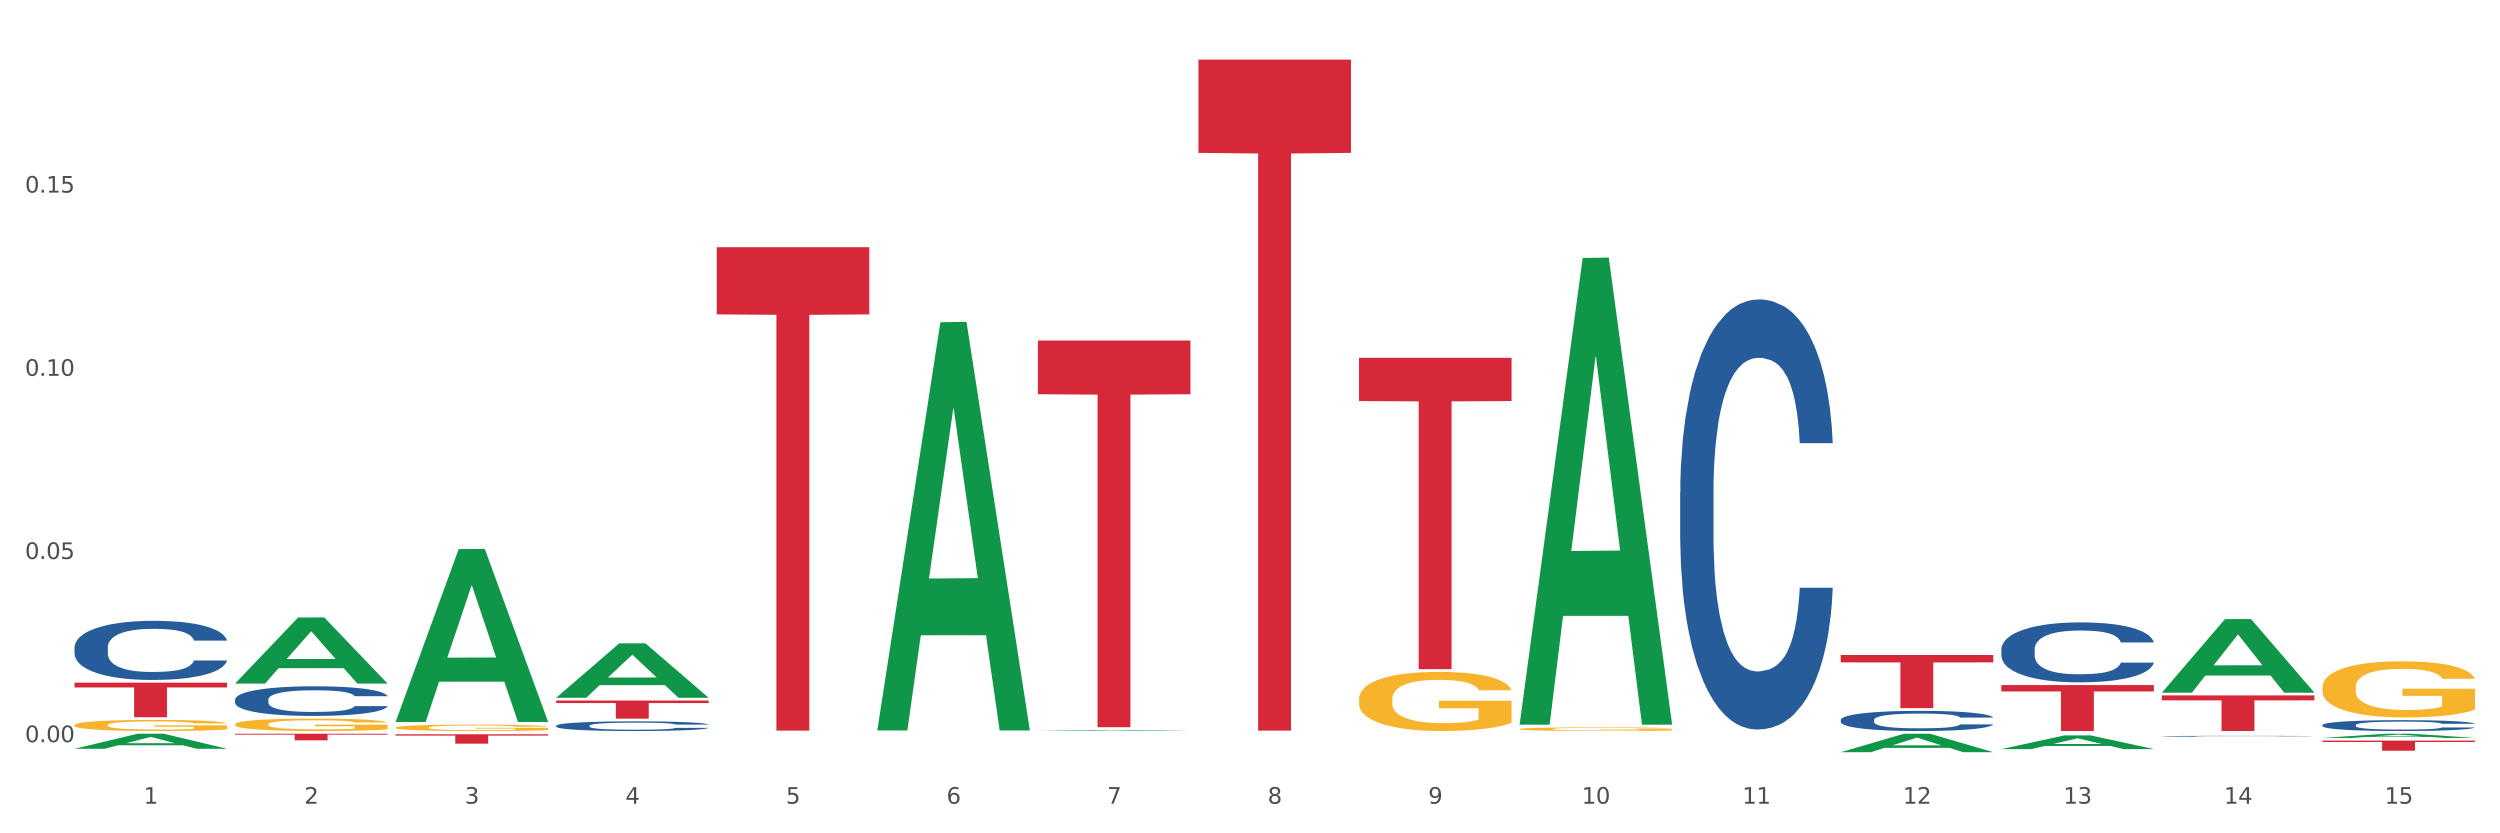<?xml version="1.0" encoding="utf-8" standalone="no"?>
<!DOCTYPE svg PUBLIC "-//W3C//DTD SVG 1.1//EN"
  "http://www.w3.org/Graphics/SVG/1.1/DTD/svg11.dtd">
<svg xmlns:xlink="http://www.w3.org/1999/xlink" width="1080pt" height="360pt" viewBox="0 0 1080 360" xmlns="http://www.w3.org/2000/svg" version="1.1">
 <rect x="0" y="0" width="1080" height="360" fill="#333333" stroke="none"/>
 <defs>
  <style type="text/css">*{stroke-linejoin: round; stroke-linecap: butt}</style>
 </defs>
 <g id="figure_1">
  <g id="patch_1">
   <path d="M 0 360 
L 1080 360 
L 1080 0 
L 0 0 
z
" style="fill: #ffffff; stroke: #ffffff; stroke-linejoin: miter"/>
  </g>
  <g id="axes_1">
   <g id="matplotlib.axis_1">
    <g id="xtick_1">
     <g id="text_1">
      <!-- 1 -->
      <g style="fill: #4d4d4d" transform="translate(62.07 347.204) scale(0.096 -0.096)">
       <defs>
        <path id="DejaVuSans-31" d="M 794 531 
L 1825 531 
L 1825 4091 
L 703 3866 
L 703 4441 
L 1819 4666 
L 2450 4666 
L 2450 531 
L 3481 531 
L 3481 0 
L 794 0 
L 794 531 
z
" transform="scale(0.016)"/>
       </defs>
       <use xlink:href="#DejaVuSans-31"/>
      </g>
     </g>
    </g>
    <g id="xtick_2">
     <g id="text_2">
      <!-- 2 -->
      <g style="fill: #4d4d4d" transform="translate(131.436 347.204) scale(0.096 -0.096)">
       <defs>
        <path id="DejaVuSans-32" d="M 1228 531 
L 3431 531 
L 3431 0 
L 469 0 
L 469 531 
Q 828 903 1448 1529 
Q 2069 2156 2228 2338 
Q 2531 2678 2651 2914 
Q 2772 3150 2772 3378 
Q 2772 3750 2511 3984 
Q 2250 4219 1831 4219 
Q 1534 4219 1204 4116 
Q 875 4013 500 3803 
L 500 4441 
Q 881 4594 1212 4672 
Q 1544 4750 1819 4750 
Q 2544 4750 2975 4387 
Q 3406 4025 3406 3419 
Q 3406 3131 3298 2873 
Q 3191 2616 2906 2266 
Q 2828 2175 2409 1742 
Q 1991 1309 1228 531 
z
" transform="scale(0.016)"/>
       </defs>
       <use xlink:href="#DejaVuSans-32"/>
      </g>
     </g>
    </g>
    <g id="xtick_3">
     <g id="text_3">
      <!-- 3 -->
      <g style="fill: #4d4d4d" transform="translate(200.802 347.204) scale(0.096 -0.096)">
       <defs>
        <path id="DejaVuSans-33" d="M 2597 2516 
Q 3050 2419 3304 2112 
Q 3559 1806 3559 1356 
Q 3559 666 3084 287 
Q 2609 -91 1734 -91 
Q 1441 -91 1130 -33 
Q 819 25 488 141 
L 488 750 
Q 750 597 1062 519 
Q 1375 441 1716 441 
Q 2309 441 2620 675 
Q 2931 909 2931 1356 
Q 2931 1769 2642 2001 
Q 2353 2234 1838 2234 
L 1294 2234 
L 1294 2753 
L 1863 2753 
Q 2328 2753 2575 2939 
Q 2822 3125 2822 3475 
Q 2822 3834 2567 4026 
Q 2313 4219 1838 4219 
Q 1578 4219 1281 4162 
Q 984 4106 628 3988 
L 628 4550 
Q 988 4650 1302 4700 
Q 1616 4750 1894 4750 
Q 2613 4750 3031 4423 
Q 3450 4097 3450 3541 
Q 3450 3153 3228 2886 
Q 3006 2619 2597 2516 
z
" transform="scale(0.016)"/>
       </defs>
       <use xlink:href="#DejaVuSans-33"/>
      </g>
     </g>
    </g>
    <g id="xtick_4">
     <g id="text_4">
      <!-- 4 -->
      <g style="fill: #4d4d4d" transform="translate(270.169 347.204) scale(0.096 -0.096)">
       <defs>
        <path id="DejaVuSans-34" d="M 2419 4116 
L 825 1625 
L 2419 1625 
L 2419 4116 
z
M 2253 4666 
L 3047 4666 
L 3047 1625 
L 3713 1625 
L 3713 1100 
L 3047 1100 
L 3047 0 
L 2419 0 
L 2419 1100 
L 313 1100 
L 313 1709 
L 2253 4666 
z
" transform="scale(0.016)"/>
       </defs>
       <use xlink:href="#DejaVuSans-34"/>
      </g>
     </g>
    </g>
    <g id="xtick_5">
     <g id="text_5">
      <!-- 5 -->
      <g style="fill: #4d4d4d" transform="translate(339.535 347.204) scale(0.096 -0.096)">
       <defs>
        <path id="DejaVuSans-35" d="M 691 4666 
L 3169 4666 
L 3169 4134 
L 1269 4134 
L 1269 2991 
Q 1406 3038 1543 3061 
Q 1681 3084 1819 3084 
Q 2600 3084 3056 2656 
Q 3513 2228 3513 1497 
Q 3513 744 3044 326 
Q 2575 -91 1722 -91 
Q 1428 -91 1123 -41 
Q 819 9 494 109 
L 494 744 
Q 775 591 1075 516 
Q 1375 441 1709 441 
Q 2250 441 2565 725 
Q 2881 1009 2881 1497 
Q 2881 1984 2565 2268 
Q 2250 2553 1709 2553 
Q 1456 2553 1204 2497 
Q 953 2441 691 2322 
L 691 4666 
z
" transform="scale(0.016)"/>
       </defs>
       <use xlink:href="#DejaVuSans-35"/>
      </g>
     </g>
    </g>
    <g id="xtick_6">
     <g id="text_6">
      <!-- 6 -->
      <g style="fill: #4d4d4d" transform="translate(408.901 347.204) scale(0.096 -0.096)">
       <defs>
        <path id="DejaVuSans-36" d="M 2113 2584 
Q 1688 2584 1439 2293 
Q 1191 2003 1191 1497 
Q 1191 994 1439 701 
Q 1688 409 2113 409 
Q 2538 409 2786 701 
Q 3034 994 3034 1497 
Q 3034 2003 2786 2293 
Q 2538 2584 2113 2584 
z
M 3366 4563 
L 3366 3988 
Q 3128 4100 2886 4159 
Q 2644 4219 2406 4219 
Q 1781 4219 1451 3797 
Q 1122 3375 1075 2522 
Q 1259 2794 1537 2939 
Q 1816 3084 2150 3084 
Q 2853 3084 3261 2657 
Q 3669 2231 3669 1497 
Q 3669 778 3244 343 
Q 2819 -91 2113 -91 
Q 1303 -91 875 529 
Q 447 1150 447 2328 
Q 447 3434 972 4092 
Q 1497 4750 2381 4750 
Q 2619 4750 2861 4703 
Q 3103 4656 3366 4563 
z
" transform="scale(0.016)"/>
       </defs>
       <use xlink:href="#DejaVuSans-36"/>
      </g>
     </g>
    </g>
    <g id="xtick_7">
     <g id="text_7">
      <!-- 7 -->
      <g style="fill: #4d4d4d" transform="translate(478.267 347.204) scale(0.096 -0.096)">
       <defs>
        <path id="DejaVuSans-37" d="M 525 4666 
L 3525 4666 
L 3525 4397 
L 1831 0 
L 1172 0 
L 2766 4134 
L 525 4134 
L 525 4666 
z
" transform="scale(0.016)"/>
       </defs>
       <use xlink:href="#DejaVuSans-37"/>
      </g>
     </g>
    </g>
    <g id="xtick_8">
     <g id="text_8">
      <!-- 8 -->
      <g style="fill: #4d4d4d" transform="translate(547.634 347.204) scale(0.096 -0.096)">
       <defs>
        <path id="DejaVuSans-38" d="M 2034 2216 
Q 1584 2216 1326 1975 
Q 1069 1734 1069 1313 
Q 1069 891 1326 650 
Q 1584 409 2034 409 
Q 2484 409 2743 651 
Q 3003 894 3003 1313 
Q 3003 1734 2745 1975 
Q 2488 2216 2034 2216 
z
M 1403 2484 
Q 997 2584 770 2862 
Q 544 3141 544 3541 
Q 544 4100 942 4425 
Q 1341 4750 2034 4750 
Q 2731 4750 3128 4425 
Q 3525 4100 3525 3541 
Q 3525 3141 3298 2862 
Q 3072 2584 2669 2484 
Q 3125 2378 3379 2068 
Q 3634 1759 3634 1313 
Q 3634 634 3220 271 
Q 2806 -91 2034 -91 
Q 1263 -91 848 271 
Q 434 634 434 1313 
Q 434 1759 690 2068 
Q 947 2378 1403 2484 
z
M 1172 3481 
Q 1172 3119 1398 2916 
Q 1625 2713 2034 2713 
Q 2441 2713 2670 2916 
Q 2900 3119 2900 3481 
Q 2900 3844 2670 4047 
Q 2441 4250 2034 4250 
Q 1625 4250 1398 4047 
Q 1172 3844 1172 3481 
z
" transform="scale(0.016)"/>
       </defs>
       <use xlink:href="#DejaVuSans-38"/>
      </g>
     </g>
    </g>
    <g id="xtick_9">
     <g id="text_9">
      <!-- 9 -->
      <g style="fill: #4d4d4d" transform="translate(617 347.204) scale(0.096 -0.096)">
       <defs>
        <path id="DejaVuSans-39" d="M 703 97 
L 703 672 
Q 941 559 1184 500 
Q 1428 441 1663 441 
Q 2288 441 2617 861 
Q 2947 1281 2994 2138 
Q 2813 1869 2534 1725 
Q 2256 1581 1919 1581 
Q 1219 1581 811 2004 
Q 403 2428 403 3163 
Q 403 3881 828 4315 
Q 1253 4750 1959 4750 
Q 2769 4750 3195 4129 
Q 3622 3509 3622 2328 
Q 3622 1225 3098 567 
Q 2575 -91 1691 -91 
Q 1453 -91 1209 -44 
Q 966 3 703 97 
z
M 1959 2075 
Q 2384 2075 2632 2365 
Q 2881 2656 2881 3163 
Q 2881 3666 2632 3958 
Q 2384 4250 1959 4250 
Q 1534 4250 1286 3958 
Q 1038 3666 1038 3163 
Q 1038 2656 1286 2365 
Q 1534 2075 1959 2075 
z
" transform="scale(0.016)"/>
       </defs>
       <use xlink:href="#DejaVuSans-39"/>
      </g>
     </g>
    </g>
    <g id="xtick_10">
     <g id="text_10">
      <!-- 10 -->
      <g style="fill: #4d4d4d" transform="translate(683.312 347.204) scale(0.096 -0.096)">
       <defs>
        <path id="DejaVuSans-30" d="M 2034 4250 
Q 1547 4250 1301 3770 
Q 1056 3291 1056 2328 
Q 1056 1369 1301 889 
Q 1547 409 2034 409 
Q 2525 409 2770 889 
Q 3016 1369 3016 2328 
Q 3016 3291 2770 3770 
Q 2525 4250 2034 4250 
z
M 2034 4750 
Q 2819 4750 3233 4129 
Q 3647 3509 3647 2328 
Q 3647 1150 3233 529 
Q 2819 -91 2034 -91 
Q 1250 -91 836 529 
Q 422 1150 422 2328 
Q 422 3509 836 4129 
Q 1250 4750 2034 4750 
z
" transform="scale(0.016)"/>
       </defs>
       <use xlink:href="#DejaVuSans-31"/>
       <use xlink:href="#DejaVuSans-30" transform="translate(63.623 0)"/>
      </g>
     </g>
    </g>
    <g id="xtick_11">
     <g id="text_11">
      <!-- 11 -->
      <g style="fill: #4d4d4d" transform="translate(752.678 347.204) scale(0.096 -0.096)">
       <use xlink:href="#DejaVuSans-31"/>
       <use xlink:href="#DejaVuSans-31" transform="translate(63.623 0)"/>
      </g>
     </g>
    </g>
    <g id="xtick_12">
     <g id="text_12">
      <!-- 12 -->
      <g style="fill: #4d4d4d" transform="translate(822.044 347.204) scale(0.096 -0.096)">
       <use xlink:href="#DejaVuSans-31"/>
       <use xlink:href="#DejaVuSans-32" transform="translate(63.623 0)"/>
      </g>
     </g>
    </g>
    <g id="xtick_13">
     <g id="text_13">
      <!-- 13 -->
      <g style="fill: #4d4d4d" transform="translate(891.411 347.204) scale(0.096 -0.096)">
       <use xlink:href="#DejaVuSans-31"/>
       <use xlink:href="#DejaVuSans-33" transform="translate(63.623 0)"/>
      </g>
     </g>
    </g>
    <g id="xtick_14">
     <g id="text_14">
      <!-- 14 -->
      <g style="fill: #4d4d4d" transform="translate(960.777 347.204) scale(0.096 -0.096)">
       <use xlink:href="#DejaVuSans-31"/>
       <use xlink:href="#DejaVuSans-34" transform="translate(63.623 0)"/>
      </g>
     </g>
    </g>
    <g id="xtick_15">
     <g id="text_15">
      <!-- 15 -->
      <g style="fill: #4d4d4d" transform="translate(1030.143 347.204) scale(0.096 -0.096)">
       <use xlink:href="#DejaVuSans-31"/>
       <use xlink:href="#DejaVuSans-35" transform="translate(63.623 0)"/>
      </g>
     </g>
    </g>
    <g id="xtick_16"/>
    <g id="xtick_17"/>
    <g id="xtick_18"/>
    <g id="xtick_19"/>
    <g id="xtick_20"/>
    <g id="xtick_21"/>
    <g id="xtick_22"/>
    <g id="xtick_23"/>
    <g id="xtick_24"/>
    <g id="xtick_25"/>
    <g id="xtick_26"/>
    <g id="xtick_27"/>
    <g id="xtick_28"/>
    <g id="xtick_29"/>
   </g>
   <g id="matplotlib.axis_2">
    <g id="ytick_1">
     <g id="text_16">
      <!-- 0.00 -->
      <g style="fill: #4d4d4d" transform="translate(10.8 320.616) scale(0.096 -0.096)">
       <defs>
        <path id="DejaVuSans-2e" d="M 684 794 
L 1344 794 
L 1344 0 
L 684 0 
L 684 794 
z
" transform="scale(0.016)"/>
       </defs>
       <use xlink:href="#DejaVuSans-30"/>
       <use xlink:href="#DejaVuSans-2e" transform="translate(63.623 0)"/>
       <use xlink:href="#DejaVuSans-30" transform="translate(95.41 0)"/>
       <use xlink:href="#DejaVuSans-30" transform="translate(159.033 0)"/>
      </g>
     </g>
    </g>
    <g id="ytick_2">
     <g id="text_17">
      <!-- 0.05 -->
      <g style="fill: #4d4d4d" transform="translate(10.8 241.481) scale(0.096 -0.096)">
       <use xlink:href="#DejaVuSans-30"/>
       <use xlink:href="#DejaVuSans-2e" transform="translate(63.623 0)"/>
       <use xlink:href="#DejaVuSans-30" transform="translate(95.41 0)"/>
       <use xlink:href="#DejaVuSans-35" transform="translate(159.033 0)"/>
      </g>
     </g>
    </g>
    <g id="ytick_3">
     <g id="text_18">
      <!-- 0.10 -->
      <g style="fill: #4d4d4d" transform="translate(10.8 162.346) scale(0.096 -0.096)">
       <use xlink:href="#DejaVuSans-30"/>
       <use xlink:href="#DejaVuSans-2e" transform="translate(63.623 0)"/>
       <use xlink:href="#DejaVuSans-31" transform="translate(95.41 0)"/>
       <use xlink:href="#DejaVuSans-30" transform="translate(159.033 0)"/>
      </g>
     </g>
    </g>
    <g id="ytick_4">
     <g id="text_19">
      <!-- 0.15 -->
      <g style="fill: #4d4d4d" transform="translate(10.8 83.211) scale(0.096 -0.096)">
       <use xlink:href="#DejaVuSans-30"/>
       <use xlink:href="#DejaVuSans-2e" transform="translate(63.623 0)"/>
       <use xlink:href="#DejaVuSans-31" transform="translate(95.41 0)"/>
       <use xlink:href="#DejaVuSans-35" transform="translate(159.033 0)"/>
      </g>
     </g>
    </g>
    <g id="ytick_5"/>
    <g id="ytick_6"/>
    <g id="ytick_7"/>
    <g id="ytick_8"/>
   </g>
   <g id="PolyCollection_1">
    <path d="M 933.936 299.192 
L 934.004 299.162 
L 961.178 267.459 
L 972.456 267.429 
L 999.834 299.251 
L 986.79 299.251 
L 980.88 291.841 
L 952.822 291.841 
L 952.618 291.961 
L 946.912 299.251 
L 933.936 299.251 
L 933.936 299.192 
L 956.355 287.419 
L 977.347 287.389 
L 966.953 274.212 
L 966.817 274.152 
L 966.681 274.242 
L 956.287 287.389 
L 956.355 287.419 
L 933.936 299.192 
z
" clip-path="url(#p2e414f101d)" style="fill: #109648"/>
    <path d="M 1003.302 318.772 
L 1003.37 318.77 
L 1030.544 316.971 
L 1041.822 316.969 
L 1069.2 318.775 
L 1056.156 318.775 
L 1050.246 318.355 
L 1022.188 318.355 
L 1021.984 318.361 
L 1016.278 318.775 
L 1003.302 318.775 
L 1003.302 318.772 
L 1025.721 318.104 
L 1046.713 318.102 
L 1036.319 317.354 
L 1036.183 317.351 
L 1036.047 317.356 
L 1025.653 318.102 
L 1025.721 318.104 
L 1003.302 318.772 
z
" clip-path="url(#p2e414f101d)" style="fill: #109648"/>
    <path d="M 864.57 323.608 
L 864.638 323.602 
L 891.812 317.69 
L 903.089 317.684 
L 930.468 323.619 
L 917.424 323.619 
L 911.513 322.237 
L 883.456 322.237 
L 883.252 322.259 
L 877.545 323.619 
L 864.57 323.619 
L 864.57 323.608 
L 886.989 321.412 
L 907.981 321.406 
L 897.587 318.949 
L 897.451 318.938 
L 897.315 318.955 
L 886.921 321.406 
L 886.989 321.412 
L 864.57 323.608 
z
" clip-path="url(#p2e414f101d)" style="fill: #109648"/>
    <path d="M 32.175 323.47 
L 32.243 323.464 
L 59.417 316.975 
L 70.695 316.969 
L 98.073 323.482 
L 85.029 323.482 
L 79.119 321.965 
L 51.061 321.965 
L 50.857 321.99 
L 45.151 323.482 
L 32.175 323.482 
L 32.175 323.47 
L 54.594 321.06 
L 75.586 321.054 
L 65.192 318.357 
L 65.056 318.345 
L 64.92 318.363 
L 54.526 321.054 
L 54.594 321.06 
L 32.175 323.47 
z
" clip-path="url(#p2e414f101d)" style="fill: #109648"/>
    <path d="M 240.274 301.417 
L 240.342 301.395 
L 267.516 277.925 
L 278.793 277.903 
L 306.172 301.461 
L 293.128 301.461 
L 287.217 295.975 
L 259.16 295.975 
L 258.956 296.064 
L 253.249 301.461 
L 240.274 301.461 
L 240.274 301.417 
L 262.693 292.701 
L 283.685 292.679 
L 273.291 282.924 
L 273.155 282.88 
L 273.019 282.946 
L 262.625 292.679 
L 262.693 292.701 
L 240.274 301.417 
z
" clip-path="url(#p2e414f101d)" style="fill: #109648"/>
    <path d="M 170.907 311.75 
L 170.975 311.68 
L 198.15 237.212 
L 209.427 237.142 
L 236.805 311.89 
L 223.762 311.89 
L 217.851 294.484 
L 189.794 294.484 
L 189.59 294.765 
L 183.883 311.89 
L 170.907 311.89 
L 170.907 311.75 
L 193.326 284.097 
L 214.319 284.026 
L 203.924 253.074 
L 203.788 252.934 
L 203.653 253.144 
L 193.258 284.026 
L 193.326 284.097 
L 170.907 311.75 
z
" clip-path="url(#p2e414f101d)" style="fill: #109648"/>
    <path d="M 101.541 295.259 
L 101.609 295.233 
L 128.784 266.748 
L 140.061 266.722 
L 167.439 295.313 
L 154.395 295.313 
L 148.485 288.655 
L 120.427 288.655 
L 120.224 288.763 
L 114.517 295.313 
L 101.541 295.313 
L 101.541 295.259 
L 123.96 284.682 
L 144.952 284.655 
L 134.558 272.816 
L 134.422 272.762 
L 134.286 272.843 
L 123.892 284.655 
L 123.96 284.682 
L 101.541 295.259 
z
" clip-path="url(#p2e414f101d)" style="fill: #109648"/>
    <path d="M 32.175 313.226 
L 32.253 313.222 
L 32.253 313.064 
L 32.408 312.929 
L 33.186 312.6 
L 34.353 312.329 
L 35.209 312.185 
L 36.065 312.066 
L 37.076 311.948 
L 38.321 311.826 
L 40.578 311.646 
L 41.978 311.554 
L 43.69 311.458 
L 46.802 311.318 
L 49.058 311.239 
L 51.392 311.174 
L 55.204 311.095 
L 57.694 311.06 
L 60.339 311.034 
L 63.529 311.016 
L 65.941 311.012 
L 71.231 311.025 
L 75.744 311.064 
L 77.922 311.095 
L 80.723 311.147 
L 82.201 311.182 
L 84.613 311.252 
L 87.103 311.344 
L 88.815 311.423 
L 91.382 311.572 
L 93.327 311.721 
L 95.116 311.905 
L 96.05 312.031 
L 96.75 312.15 
L 97.373 312.285 
L 97.995 312.5 
L 83.991 312.5 
L 83.446 312.347 
L 82.59 312.202 
L 81.346 312.062 
L 80.256 311.975 
L 78.389 311.865 
L 76.677 311.795 
L 74.888 311.743 
L 72.71 311.699 
L 70.998 311.677 
L 68.586 311.659 
L 63.84 311.664 
L 60.65 311.699 
L 58.472 311.743 
L 57.071 311.782 
L 55.827 311.826 
L 54.426 311.887 
L 52.792 311.979 
L 51.625 312.062 
L 50.458 312.167 
L 49.525 312.272 
L 48.669 312.395 
L 47.969 312.526 
L 47.424 312.662 
L 46.957 312.828 
L 46.568 313.104 
L 46.568 313.703 
L 46.724 313.839 
L 47.113 314.019 
L 47.58 314.154 
L 48.358 314.316 
L 49.058 314.426 
L 50.381 314.583 
L 51.859 314.715 
L 53.026 314.798 
L 54.193 314.868 
L 56.216 314.964 
L 58.472 315.043 
L 60.417 315.091 
L 63.062 315.135 
L 64.852 315.152 
L 66.408 315.161 
L 70.22 315.161 
L 72.943 315.148 
L 75.977 315.117 
L 78.311 315.078 
L 80.256 315.03 
L 82.435 314.951 
L 83.835 314.876 
L 83.835 313.962 
L 66.719 313.957 
L 66.719 313.349 
L 98.073 313.349 
L 98.073 315.135 
L 96.75 315.227 
L 95.272 315.31 
L 93.716 315.384 
L 91.382 315.476 
L 88.581 315.564 
L 86.091 315.625 
L 83.446 315.677 
L 80.334 315.726 
L 76.288 315.769 
L 73.799 315.787 
L 70.687 315.8 
L 67.03 315.804 
L 63.84 315.796 
L 60.728 315.774 
L 57.461 315.734 
L 54.271 315.677 
L 51.859 315.621 
L 49.447 315.551 
L 46.879 315.459 
L 44.857 315.371 
L 43.301 315.292 
L 41.589 315.192 
L 39.722 315.06 
L 38.321 314.942 
L 37.076 314.82 
L 35.754 314.662 
L 34.82 314.526 
L 33.887 314.356 
L 33.342 314.229 
L 32.72 314.032 
L 32.253 313.756 
L 32.175 313.226 
z
" clip-path="url(#p2e414f101d)" style="fill: #f7b32b"/>
    <path d="M 101.541 312.922 
L 101.619 312.917 
L 101.619 312.741 
L 101.775 312.589 
L 102.553 312.222 
L 103.72 311.918 
L 104.575 311.757 
L 105.431 311.625 
L 106.443 311.493 
L 107.688 311.356 
L 109.944 311.155 
L 111.344 311.052 
L 113.056 310.944 
L 116.168 310.788 
L 118.424 310.7 
L 120.758 310.626 
L 124.57 310.538 
L 127.06 310.499 
L 129.705 310.47 
L 132.895 310.45 
L 135.307 310.445 
L 140.598 310.46 
L 145.11 310.504 
L 147.289 310.538 
L 150.089 310.597 
L 151.568 310.636 
L 153.979 310.714 
L 156.469 310.817 
L 158.181 310.905 
L 160.748 311.072 
L 162.693 311.238 
L 164.483 311.444 
L 165.416 311.586 
L 166.117 311.718 
L 166.739 311.869 
L 167.361 312.109 
L 153.357 312.109 
L 152.812 311.938 
L 151.957 311.776 
L 150.712 311.62 
L 149.623 311.522 
L 147.755 311.4 
L 146.044 311.321 
L 144.254 311.263 
L 142.076 311.214 
L 140.364 311.189 
L 137.952 311.17 
L 133.206 311.175 
L 130.017 311.214 
L 127.838 311.263 
L 126.438 311.307 
L 125.193 311.356 
L 123.792 311.424 
L 122.159 311.527 
L 120.992 311.62 
L 119.825 311.737 
L 118.891 311.855 
L 118.035 311.992 
L 117.335 312.139 
L 116.79 312.29 
L 116.324 312.476 
L 115.935 312.785 
L 115.935 313.455 
L 116.09 313.607 
L 116.479 313.808 
L 116.946 313.959 
L 117.724 314.14 
L 118.424 314.263 
L 119.747 314.439 
L 121.225 314.586 
L 122.392 314.679 
L 123.559 314.757 
L 125.582 314.865 
L 127.838 314.953 
L 129.783 315.007 
L 132.428 315.056 
L 134.218 315.075 
L 135.774 315.085 
L 139.586 315.085 
L 142.309 315.07 
L 145.343 315.036 
L 147.678 314.992 
L 149.623 314.938 
L 151.801 314.85 
L 153.201 314.767 
L 153.201 313.744 
L 136.085 313.739 
L 136.085 313.059 
L 167.439 313.059 
L 167.439 315.056 
L 166.117 315.158 
L 164.638 315.251 
L 163.082 315.335 
L 160.748 315.437 
L 157.947 315.535 
L 155.458 315.604 
L 152.812 315.662 
L 149.7 315.716 
L 145.655 315.765 
L 143.165 315.785 
L 140.053 315.8 
L 136.396 315.804 
L 133.206 315.795 
L 130.094 315.77 
L 126.827 315.726 
L 123.637 315.662 
L 121.225 315.599 
L 118.813 315.521 
L 116.246 315.418 
L 114.223 315.32 
L 112.667 315.232 
L 110.955 315.119 
L 109.088 314.972 
L 107.688 314.84 
L 106.443 314.703 
L 105.12 314.527 
L 104.186 314.375 
L 103.253 314.184 
L 102.708 314.042 
L 102.086 313.822 
L 101.619 313.514 
L 101.541 312.922 
z
" clip-path="url(#p2e414f101d)" style="fill: #f7b32b"/>
    <path d="M 170.907 314.326 
L 170.985 314.323 
L 170.985 314.233 
L 171.141 314.155 
L 171.919 313.967 
L 173.086 313.811 
L 173.942 313.728 
L 174.798 313.66 
L 175.809 313.593 
L 177.054 313.522 
L 179.31 313.419 
L 180.71 313.367 
L 182.422 313.311 
L 185.534 313.231 
L 187.79 313.186 
L 190.124 313.148 
L 193.937 313.103 
L 196.426 313.083 
L 199.072 313.068 
L 202.261 313.058 
L 204.673 313.055 
L 209.964 313.063 
L 214.476 313.085 
L 216.655 313.103 
L 219.456 313.133 
L 220.934 313.153 
L 223.346 313.193 
L 225.835 313.246 
L 227.547 313.291 
L 230.114 313.377 
L 232.059 313.462 
L 233.849 313.567 
L 234.783 313.64 
L 235.483 313.708 
L 236.105 313.786 
L 236.728 313.909 
L 222.723 313.909 
L 222.179 313.821 
L 221.323 313.738 
L 220.078 313.658 
L 218.989 313.608 
L 217.122 313.545 
L 215.41 313.505 
L 213.62 313.475 
L 211.442 313.449 
L 209.73 313.437 
L 207.319 313.427 
L 202.573 313.429 
L 199.383 313.449 
L 197.204 313.475 
L 195.804 313.497 
L 194.559 313.522 
L 193.159 313.557 
L 191.525 313.61 
L 190.358 313.658 
L 189.191 313.718 
L 188.257 313.778 
L 187.401 313.849 
L 186.701 313.924 
L 186.157 314.002 
L 185.69 314.097 
L 185.301 314.255 
L 185.301 314.599 
L 185.456 314.677 
L 185.845 314.78 
L 186.312 314.858 
L 187.09 314.951 
L 187.79 315.014 
L 189.113 315.104 
L 190.591 315.179 
L 191.758 315.227 
L 192.925 315.267 
L 194.948 315.322 
L 197.204 315.368 
L 199.149 315.395 
L 201.795 315.42 
L 203.584 315.43 
L 205.14 315.435 
L 208.952 315.435 
L 211.675 315.428 
L 214.71 315.41 
L 217.044 315.388 
L 218.989 315.36 
L 221.167 315.315 
L 222.568 315.272 
L 222.568 314.747 
L 205.451 314.745 
L 205.451 314.396 
L 236.805 314.396 
L 236.805 315.42 
L 235.483 315.473 
L 234.004 315.521 
L 232.448 315.563 
L 230.114 315.616 
L 227.314 315.666 
L 224.824 315.701 
L 222.179 315.732 
L 219.067 315.759 
L 215.021 315.784 
L 212.531 315.794 
L 209.419 315.802 
L 205.763 315.804 
L 202.573 315.799 
L 199.461 315.787 
L 196.193 315.764 
L 193.003 315.732 
L 190.591 315.699 
L 188.179 315.659 
L 185.612 315.606 
L 183.589 315.556 
L 182.033 315.511 
L 180.321 315.453 
L 178.454 315.378 
L 177.054 315.31 
L 175.809 315.24 
L 174.486 315.149 
L 173.553 315.071 
L 172.619 314.973 
L 172.074 314.901 
L 171.452 314.788 
L 170.985 314.629 
L 170.907 314.326 
z
" clip-path="url(#p2e414f101d)" style="fill: #f7b32b"/>
    <path d="M 587.105 302.062 
L 587.183 302.039 
L 587.183 301.199 
L 587.338 300.475 
L 588.116 298.725 
L 589.283 297.279 
L 590.139 296.509 
L 590.995 295.879 
L 592.006 295.249 
L 593.251 294.596 
L 595.507 293.639 
L 596.908 293.149 
L 598.619 292.636 
L 601.731 291.889 
L 603.988 291.469 
L 606.322 291.119 
L 610.134 290.699 
L 612.624 290.513 
L 615.269 290.373 
L 618.459 290.279 
L 620.871 290.256 
L 626.161 290.326 
L 630.674 290.536 
L 632.852 290.699 
L 635.653 290.979 
L 637.131 291.166 
L 639.543 291.539 
L 642.033 292.029 
L 643.744 292.449 
L 646.312 293.242 
L 648.257 294.036 
L 650.046 295.016 
L 650.98 295.692 
L 651.68 296.322 
L 652.302 297.045 
L 652.925 298.189 
L 638.921 298.189 
L 638.376 297.372 
L 637.52 296.602 
L 636.275 295.856 
L 635.186 295.389 
L 633.319 294.806 
L 631.607 294.432 
L 629.818 294.152 
L 627.639 293.919 
L 625.928 293.802 
L 623.516 293.709 
L 618.77 293.732 
L 615.58 293.919 
L 613.402 294.152 
L 612.001 294.362 
L 610.756 294.596 
L 609.356 294.922 
L 607.722 295.412 
L 606.555 295.856 
L 605.388 296.416 
L 604.455 296.975 
L 603.599 297.629 
L 602.898 298.329 
L 602.354 299.052 
L 601.887 299.939 
L 601.498 301.409 
L 601.498 304.605 
L 601.654 305.328 
L 602.043 306.285 
L 602.509 307.008 
L 603.287 307.872 
L 603.988 308.455 
L 605.31 309.295 
L 606.789 309.995 
L 607.956 310.438 
L 609.123 310.811 
L 611.145 311.325 
L 613.402 311.745 
L 615.347 312.001 
L 617.992 312.235 
L 619.781 312.328 
L 621.337 312.375 
L 625.15 312.375 
L 627.873 312.305 
L 630.907 312.141 
L 633.241 311.931 
L 635.186 311.675 
L 637.365 311.255 
L 638.765 310.858 
L 638.765 305.982 
L 621.649 305.958 
L 621.649 302.715 
L 653.003 302.715 
L 653.003 312.235 
L 651.68 312.725 
L 650.202 313.168 
L 648.646 313.565 
L 646.312 314.054 
L 643.511 314.521 
L 641.021 314.848 
L 638.376 315.128 
L 635.264 315.384 
L 631.218 315.618 
L 628.729 315.711 
L 625.617 315.781 
L 621.96 315.804 
L 618.77 315.758 
L 615.658 315.641 
L 612.39 315.431 
L 609.2 315.128 
L 606.789 314.824 
L 604.377 314.451 
L 601.809 313.961 
L 599.786 313.495 
L 598.23 313.075 
L 596.519 312.538 
L 594.652 311.838 
L 593.251 311.208 
L 592.006 310.555 
L 590.684 309.715 
L 589.75 308.991 
L 588.816 308.082 
L 588.272 307.405 
L 587.649 306.355 
L 587.183 304.885 
L 587.105 302.062 
z
" clip-path="url(#p2e414f101d)" style="fill: #f7b32b"/>
    <path d="M 101.541 316.969 
L 167.439 316.969 
L 167.439 317.366 
L 141.517 317.369 
L 141.517 319.827 
L 127.307 319.827 
L 127.307 317.369 
L 101.541 317.366 
L 101.541 316.972 
L 101.541 316.969 
z
" clip-path="url(#p2e414f101d)" style="fill: #d62839"/>
    <path d="M 587.105 154.569 
L 653.003 154.569 
L 653.003 173.263 
L 627.081 173.389 
L 627.081 289.091 
L 612.871 289.091 
L 612.871 173.389 
L 587.105 173.263 
L 587.105 154.695 
L 587.105 154.569 
z
" clip-path="url(#p2e414f101d)" style="fill: #d62839"/>
    <path d="M 448.372 147.097 
L 514.27 147.097 
L 514.27 170.313 
L 488.348 170.47 
L 488.348 314.158 
L 474.138 314.158 
L 474.138 170.47 
L 448.372 170.313 
L 448.372 147.254 
L 448.372 147.097 
z
" clip-path="url(#p2e414f101d)" style="fill: #d62839"/>
    <path d="M 309.64 106.794 
L 375.538 106.794 
L 375.538 135.815 
L 349.616 136.011 
L 349.616 315.629 
L 335.406 315.629 
L 335.406 136.011 
L 309.64 135.815 
L 309.64 106.99 
L 309.64 106.794 
z
" clip-path="url(#p2e414f101d)" style="fill: #d62839"/>
    <path d="M 517.739 25.759 
L 583.636 25.759 
L 583.636 66.042 
L 557.715 66.314 
L 557.715 315.631 
L 543.504 315.631 
L 543.504 66.314 
L 517.739 66.042 
L 517.739 26.032 
L 517.739 25.759 
z
" clip-path="url(#p2e414f101d)" style="fill: #d62839"/>
    <path d="M 170.907 317.207 
L 236.805 317.207 
L 236.805 317.769 
L 210.883 317.773 
L 210.883 321.252 
L 196.673 321.252 
L 196.673 317.773 
L 170.907 317.769 
L 170.907 317.211 
L 170.907 317.207 
z
" clip-path="url(#p2e414f101d)" style="fill: #d62839"/>
    <path d="M 32.175 294.904 
L 98.073 294.904 
L 98.073 296.981 
L 72.151 296.995 
L 72.151 309.847 
L 57.941 309.847 
L 57.941 296.995 
L 32.175 296.981 
L 32.175 294.918 
L 32.175 294.904 
z
" clip-path="url(#p2e414f101d)" style="fill: #d62839"/>
    <path d="M 101.541 302.23 
L 101.619 302.219 
L 101.619 301.891 
L 101.853 301.447 
L 102.71 300.628 
L 103.8 300.009 
L 105.67 299.284 
L 106.682 298.98 
L 108.006 298.641 
L 110.733 298.091 
L 113.848 297.624 
L 116.029 297.366 
L 117.665 297.203 
L 121.326 296.911 
L 123.429 296.782 
L 125.61 296.677 
L 127.48 296.607 
L 130.595 296.525 
L 133.088 296.49 
L 135.97 296.478 
L 138.385 296.49 
L 141.578 296.536 
L 146.252 296.677 
L 148.044 296.759 
L 150.458 296.899 
L 152.951 297.086 
L 154.976 297.273 
L 157.313 297.542 
L 159.728 297.893 
L 162.064 298.337 
L 163.7 298.746 
L 165.024 299.179 
L 166.193 299.705 
L 167.05 300.278 
L 167.439 300.757 
L 153.185 300.757 
L 152.795 300.325 
L 152.016 299.857 
L 151.237 299.541 
L 150.38 299.284 
L 149.056 298.992 
L 147.888 298.805 
L 145.941 298.582 
L 144.149 298.442 
L 142.669 298.36 
L 140.877 298.29 
L 137.061 298.22 
L 134.334 298.22 
L 132.621 298.243 
L 130.518 298.302 
L 128.726 298.384 
L 126.623 298.524 
L 124.987 298.676 
L 123.351 298.875 
L 122.417 299.015 
L 121.015 299.272 
L 120.08 299.483 
L 118.834 299.845 
L 118.133 300.102 
L 116.886 300.769 
L 116.341 301.26 
L 116.107 301.599 
L 115.952 301.973 
L 115.952 303.797 
L 116.419 304.615 
L 116.808 304.966 
L 117.431 305.364 
L 118.6 305.878 
L 120.314 306.381 
L 122.105 306.743 
L 123.585 306.965 
L 124.987 307.129 
L 126.389 307.258 
L 128.103 307.375 
L 129.505 307.445 
L 131.608 307.515 
L 134.101 307.55 
L 136.048 307.55 
L 140.021 307.492 
L 141.812 307.433 
L 143.526 307.351 
L 145.395 307.223 
L 146.875 307.082 
L 147.732 306.977 
L 149.134 306.755 
L 150.225 306.521 
L 151.159 306.252 
L 151.783 306.018 
L 152.484 305.668 
L 153.029 305.27 
L 153.185 305.06 
L 167.439 305.06 
L 167.128 305.481 
L 166.582 305.89 
L 165.492 306.439 
L 164.635 306.755 
L 163.311 307.141 
L 161.909 307.468 
L 159.961 307.831 
L 158.17 308.1 
L 156.3 308.333 
L 154.275 308.544 
L 150.614 308.836 
L 149.29 308.918 
L 146.486 309.058 
L 144.305 309.14 
L 141.111 309.222 
L 137.84 309.269 
L 134.412 309.28 
L 131.374 309.257 
L 128.025 309.187 
L 125.922 309.117 
L 123.585 309.012 
L 120.859 308.848 
L 118.288 308.649 
L 115.874 308.415 
L 113.615 308.146 
L 111.512 307.842 
L 108.785 307.34 
L 106.76 306.849 
L 105.28 306.393 
L 104.267 306.007 
L 103.255 305.516 
L 102.71 305.177 
L 101.853 304.358 
L 101.541 303.598 
L 101.541 302.23 
z
" clip-path="url(#p2e414f101d)" style="fill: #255c99"/>
    <path d="M 32.175 279.673 
L 32.253 279.65 
L 32.253 278.997 
L 32.487 278.11 
L 33.343 276.477 
L 34.434 275.241 
L 36.303 273.795 
L 37.316 273.188 
L 38.64 272.512 
L 41.366 271.415 
L 44.482 270.482 
L 46.663 269.969 
L 48.299 269.643 
L 51.96 269.059 
L 54.063 268.803 
L 56.244 268.593 
L 58.114 268.453 
L 61.229 268.29 
L 63.722 268.22 
L 66.604 268.196 
L 69.019 268.22 
L 72.212 268.313 
L 76.886 268.593 
L 78.677 268.756 
L 81.092 269.036 
L 83.585 269.409 
L 85.61 269.783 
L 87.947 270.319 
L 90.361 271.019 
L 92.698 271.905 
L 94.334 272.722 
L 95.658 273.585 
L 96.827 274.635 
L 97.683 275.778 
L 98.073 276.734 
L 83.818 276.734 
L 83.429 275.871 
L 82.65 274.938 
L 81.871 274.308 
L 81.014 273.795 
L 79.69 273.212 
L 78.522 272.838 
L 76.574 272.395 
L 74.783 272.115 
L 73.303 271.952 
L 71.511 271.812 
L 67.694 271.672 
L 64.968 271.672 
L 63.255 271.719 
L 61.151 271.835 
L 59.36 271.999 
L 57.257 272.279 
L 55.621 272.582 
L 53.985 272.978 
L 53.05 273.258 
L 51.648 273.772 
L 50.714 274.191 
L 49.467 274.915 
L 48.766 275.428 
L 47.52 276.757 
L 46.975 277.737 
L 46.741 278.414 
L 46.585 279.16 
L 46.585 282.799 
L 47.053 284.432 
L 47.442 285.132 
L 48.065 285.925 
L 49.234 286.951 
L 50.947 287.954 
L 52.739 288.677 
L 54.219 289.121 
L 55.621 289.447 
L 57.023 289.704 
L 58.737 289.937 
L 60.139 290.077 
L 62.242 290.217 
L 64.734 290.287 
L 66.682 290.287 
L 70.654 290.17 
L 72.446 290.054 
L 74.16 289.89 
L 76.029 289.634 
L 77.509 289.354 
L 78.366 289.144 
L 79.768 288.701 
L 80.858 288.234 
L 81.793 287.698 
L 82.416 287.231 
L 83.117 286.531 
L 83.663 285.738 
L 83.818 285.318 
L 98.073 285.318 
L 97.761 286.158 
L 97.216 286.974 
L 96.126 288.071 
L 95.269 288.701 
L 93.945 289.47 
L 92.542 290.124 
L 90.595 290.847 
L 88.804 291.383 
L 86.934 291.85 
L 84.909 292.27 
L 81.248 292.853 
L 79.924 293.016 
L 77.12 293.296 
L 74.939 293.459 
L 71.745 293.623 
L 68.473 293.716 
L 65.046 293.739 
L 62.008 293.693 
L 58.659 293.553 
L 56.556 293.413 
L 54.219 293.203 
L 51.493 292.876 
L 48.922 292.48 
L 46.507 292.013 
L 44.248 291.477 
L 42.145 290.87 
L 39.419 289.867 
L 37.394 288.887 
L 35.914 287.978 
L 34.901 287.208 
L 33.889 286.228 
L 33.343 285.552 
L 32.487 283.919 
L 32.175 282.402 
L 32.175 279.673 
z
" clip-path="url(#p2e414f101d)" style="fill: #255c99"/>
    <path d="M 725.837 212.832 
L 725.915 212.662 
L 725.915 207.911 
L 726.149 201.463 
L 727.006 189.584 
L 728.096 180.591 
L 729.966 170.07 
L 730.978 165.658 
L 732.302 160.737 
L 735.029 152.762 
L 738.144 145.974 
L 740.325 142.241 
L 741.961 139.866 
L 745.622 135.623 
L 747.725 133.757 
L 749.906 132.23 
L 751.776 131.212 
L 754.891 130.024 
L 757.384 129.515 
L 760.266 129.345 
L 762.681 129.515 
L 765.874 130.193 
L 770.548 132.23 
L 772.34 133.418 
L 774.754 135.454 
L 777.247 138.169 
L 779.272 140.884 
L 781.609 144.787 
L 784.024 149.877 
L 786.36 156.325 
L 787.996 162.265 
L 789.32 168.543 
L 790.489 176.179 
L 791.346 184.494 
L 791.735 191.451 
L 777.481 191.451 
L 777.091 185.173 
L 776.312 178.385 
L 775.533 173.803 
L 774.676 170.07 
L 773.352 165.828 
L 772.184 163.113 
L 770.237 159.889 
L 768.445 157.853 
L 766.965 156.665 
L 765.173 155.647 
L 761.357 154.629 
L 758.63 154.629 
L 756.917 154.968 
L 754.814 155.816 
L 753.022 157.004 
L 750.919 159.041 
L 749.283 161.246 
L 747.647 164.131 
L 746.713 166.167 
L 745.311 169.901 
L 744.376 172.955 
L 743.13 178.215 
L 742.429 181.948 
L 741.182 191.621 
L 740.637 198.748 
L 740.403 203.669 
L 740.248 209.099 
L 740.248 235.57 
L 740.715 247.448 
L 741.104 252.539 
L 741.727 258.308 
L 742.896 265.775 
L 744.61 273.071 
L 746.401 278.332 
L 747.881 281.556 
L 749.283 283.931 
L 750.685 285.798 
L 752.399 287.495 
L 753.801 288.513 
L 755.904 289.531 
L 758.397 290.04 
L 760.344 290.04 
L 764.317 289.192 
L 766.108 288.343 
L 767.822 287.155 
L 769.691 285.289 
L 771.171 283.253 
L 772.028 281.725 
L 773.43 278.501 
L 774.521 275.107 
L 775.455 271.205 
L 776.079 267.811 
L 776.78 262.72 
L 777.325 256.951 
L 777.481 253.896 
L 791.735 253.896 
L 791.424 260.005 
L 790.878 265.944 
L 789.788 273.92 
L 788.931 278.501 
L 787.607 284.101 
L 786.205 288.852 
L 784.257 294.113 
L 782.466 298.015 
L 780.596 301.409 
L 778.571 304.464 
L 774.91 308.706 
L 773.586 309.894 
L 770.782 311.93 
L 768.601 313.118 
L 765.407 314.306 
L 762.136 314.984 
L 758.708 315.154 
L 755.67 314.815 
L 752.321 313.796 
L 750.218 312.778 
L 747.881 311.251 
L 745.155 308.875 
L 742.584 305.991 
L 740.17 302.597 
L 737.911 298.694 
L 735.808 294.282 
L 733.081 286.986 
L 731.056 279.859 
L 729.576 273.241 
L 728.563 267.641 
L 727.551 260.514 
L 727.006 255.593 
L 726.149 243.715 
L 725.837 232.685 
L 725.837 212.832 
z
" clip-path="url(#p2e414f101d)" style="fill: #255c99"/>
    <path d="M 240.274 313.503 
L 240.352 313.499 
L 240.352 313.392 
L 240.585 313.247 
L 241.442 312.98 
L 242.533 312.777 
L 244.402 312.541 
L 245.415 312.442 
L 246.739 312.331 
L 249.465 312.152 
L 252.581 311.999 
L 254.762 311.915 
L 256.398 311.861 
L 260.059 311.766 
L 262.162 311.724 
L 264.343 311.69 
L 266.212 311.667 
L 269.328 311.64 
L 271.821 311.629 
L 274.703 311.625 
L 277.117 311.629 
L 280.311 311.644 
L 284.985 311.69 
L 286.776 311.716 
L 289.191 311.762 
L 291.683 311.823 
L 293.709 311.884 
L 296.045 311.972 
L 298.46 312.087 
L 300.797 312.232 
L 302.433 312.365 
L 303.757 312.506 
L 304.925 312.678 
L 305.782 312.865 
L 306.172 313.022 
L 291.917 313.022 
L 291.528 312.881 
L 290.749 312.728 
L 289.97 312.625 
L 289.113 312.541 
L 287.789 312.445 
L 286.62 312.384 
L 284.673 312.312 
L 282.881 312.266 
L 281.401 312.239 
L 279.61 312.216 
L 275.793 312.193 
L 273.067 312.193 
L 271.353 312.201 
L 269.25 312.22 
L 267.458 312.247 
L 265.355 312.293 
L 263.72 312.342 
L 262.084 312.407 
L 261.149 312.453 
L 259.747 312.537 
L 258.812 312.606 
L 257.566 312.724 
L 256.865 312.808 
L 255.619 313.026 
L 255.073 313.186 
L 254.84 313.297 
L 254.684 313.419 
L 254.684 314.014 
L 255.151 314.281 
L 255.541 314.396 
L 256.164 314.526 
L 257.332 314.694 
L 259.046 314.858 
L 260.838 314.976 
L 262.318 315.049 
L 263.72 315.102 
L 265.122 315.144 
L 266.835 315.182 
L 268.237 315.205 
L 270.341 315.228 
L 272.833 315.239 
L 274.78 315.239 
L 278.753 315.22 
L 280.545 315.201 
L 282.258 315.175 
L 284.128 315.133 
L 285.608 315.087 
L 286.465 315.052 
L 287.867 314.98 
L 288.957 314.904 
L 289.892 314.816 
L 290.515 314.739 
L 291.216 314.625 
L 291.761 314.495 
L 291.917 314.426 
L 306.172 314.426 
L 305.86 314.564 
L 305.315 314.697 
L 304.224 314.877 
L 303.367 314.98 
L 302.043 315.106 
L 300.641 315.213 
L 298.694 315.331 
L 296.902 315.419 
L 295.033 315.495 
L 293.008 315.564 
L 289.347 315.659 
L 288.022 315.686 
L 285.218 315.732 
L 283.037 315.759 
L 279.844 315.785 
L 276.572 315.801 
L 273.145 315.804 
L 270.107 315.797 
L 266.757 315.774 
L 264.654 315.751 
L 262.318 315.717 
L 259.591 315.663 
L 257.021 315.598 
L 254.606 315.522 
L 252.347 315.434 
L 250.244 315.335 
L 247.518 315.171 
L 245.493 315.01 
L 244.013 314.862 
L 243 314.736 
L 241.987 314.575 
L 241.442 314.465 
L 240.585 314.197 
L 240.274 313.949 
L 240.274 313.503 
z
" clip-path="url(#p2e414f101d)" style="fill: #255c99"/>
    <path d="M 1003.302 313.217 
L 1003.38 313.213 
L 1003.38 313.093 
L 1003.614 312.93 
L 1004.47 312.629 
L 1005.561 312.402 
L 1007.43 312.136 
L 1008.443 312.025 
L 1009.767 311.9 
L 1012.494 311.698 
L 1015.609 311.527 
L 1017.79 311.432 
L 1019.426 311.372 
L 1023.087 311.265 
L 1025.19 311.218 
L 1027.371 311.179 
L 1029.241 311.154 
L 1032.356 311.124 
L 1034.849 311.111 
L 1037.731 311.106 
L 1040.146 311.111 
L 1043.339 311.128 
L 1048.013 311.179 
L 1049.805 311.209 
L 1052.219 311.261 
L 1054.712 311.329 
L 1056.737 311.398 
L 1059.074 311.497 
L 1061.489 311.626 
L 1063.825 311.789 
L 1065.461 311.939 
L 1066.785 312.097 
L 1067.954 312.291 
L 1068.811 312.501 
L 1069.2 312.677 
L 1054.945 312.677 
L 1054.556 312.518 
L 1053.777 312.346 
L 1052.998 312.23 
L 1052.141 312.136 
L 1050.817 312.029 
L 1049.649 311.96 
L 1047.701 311.879 
L 1045.91 311.827 
L 1044.43 311.797 
L 1042.638 311.771 
L 1038.822 311.746 
L 1036.095 311.746 
L 1034.382 311.754 
L 1032.278 311.776 
L 1030.487 311.806 
L 1028.384 311.857 
L 1026.748 311.913 
L 1025.112 311.986 
L 1024.178 312.037 
L 1022.775 312.132 
L 1021.841 312.209 
L 1020.594 312.342 
L 1019.893 312.436 
L 1018.647 312.681 
L 1018.102 312.861 
L 1017.868 312.986 
L 1017.712 313.123 
L 1017.712 313.792 
L 1018.18 314.093 
L 1018.569 314.221 
L 1019.192 314.367 
L 1020.361 314.556 
L 1022.074 314.74 
L 1023.866 314.873 
L 1025.346 314.955 
L 1026.748 315.015 
L 1028.15 315.062 
L 1029.864 315.105 
L 1031.266 315.131 
L 1033.369 315.157 
L 1035.862 315.169 
L 1037.809 315.169 
L 1041.781 315.148 
L 1043.573 315.127 
L 1045.287 315.096 
L 1047.156 315.049 
L 1048.636 314.998 
L 1049.493 314.959 
L 1050.895 314.878 
L 1051.986 314.792 
L 1052.92 314.693 
L 1053.543 314.607 
L 1054.244 314.479 
L 1054.79 314.333 
L 1054.945 314.256 
L 1069.2 314.256 
L 1068.888 314.41 
L 1068.343 314.56 
L 1067.253 314.762 
L 1066.396 314.878 
L 1065.072 315.019 
L 1063.67 315.139 
L 1061.722 315.272 
L 1059.931 315.371 
L 1058.061 315.457 
L 1056.036 315.534 
L 1052.375 315.641 
L 1051.051 315.671 
L 1048.247 315.723 
L 1046.066 315.753 
L 1042.872 315.783 
L 1039.6 315.8 
L 1036.173 315.804 
L 1033.135 315.796 
L 1029.786 315.77 
L 1027.683 315.744 
L 1025.346 315.706 
L 1022.62 315.646 
L 1020.049 315.573 
L 1017.634 315.487 
L 1015.376 315.388 
L 1013.272 315.277 
L 1010.546 315.092 
L 1008.521 314.912 
L 1007.041 314.745 
L 1006.028 314.603 
L 1005.016 314.423 
L 1004.47 314.298 
L 1003.614 313.998 
L 1003.302 313.719 
L 1003.302 313.217 
z
" clip-path="url(#p2e414f101d)" style="fill: #255c99"/>
    <path d="M 933.936 318.057 
L 934.014 318.056 
L 934.014 318.047 
L 934.247 318.034 
L 935.104 318.01 
L 936.195 317.992 
L 938.064 317.97 
L 939.077 317.961 
L 940.401 317.951 
L 943.127 317.935 
L 946.243 317.922 
L 948.424 317.914 
L 950.06 317.909 
L 953.721 317.901 
L 955.824 317.897 
L 958.005 317.894 
L 959.874 317.892 
L 962.99 317.889 
L 965.483 317.888 
L 968.365 317.888 
L 970.779 317.888 
L 973.973 317.89 
L 978.647 317.894 
L 980.438 317.896 
L 982.853 317.9 
L 985.346 317.906 
L 987.371 317.911 
L 989.708 317.919 
L 992.122 317.929 
L 994.459 317.942 
L 996.095 317.955 
L 997.419 317.967 
L 998.587 317.983 
L 999.444 317.999 
L 999.834 318.014 
L 985.579 318.014 
L 985.19 318.001 
L 984.411 317.987 
L 983.632 317.978 
L 982.775 317.97 
L 981.451 317.962 
L 980.283 317.956 
L 978.335 317.95 
L 976.544 317.946 
L 975.064 317.943 
L 973.272 317.941 
L 969.455 317.939 
L 966.729 317.939 
L 965.015 317.94 
L 962.912 317.941 
L 961.121 317.944 
L 959.018 317.948 
L 957.382 317.952 
L 955.746 317.958 
L 954.811 317.962 
L 953.409 317.97 
L 952.475 317.976 
L 951.228 317.987 
L 950.527 317.994 
L 949.281 318.014 
L 948.736 318.028 
L 948.502 318.038 
L 948.346 318.049 
L 948.346 318.103 
L 948.814 318.127 
L 949.203 318.137 
L 949.826 318.149 
L 950.995 318.164 
L 952.708 318.179 
L 954.5 318.189 
L 955.98 318.196 
L 957.382 318.201 
L 958.784 318.204 
L 960.498 318.208 
L 961.9 318.21 
L 964.003 318.212 
L 966.495 318.213 
L 968.443 318.213 
L 972.415 318.211 
L 974.207 318.21 
L 975.92 318.207 
L 977.79 318.203 
L 979.27 318.199 
L 980.127 318.196 
L 981.529 318.19 
L 982.619 318.183 
L 983.554 318.175 
L 984.177 318.168 
L 984.878 318.158 
L 985.423 318.146 
L 985.579 318.14 
L 999.834 318.14 
L 999.522 318.152 
L 998.977 318.164 
L 997.886 318.18 
L 997.03 318.19 
L 995.705 318.201 
L 994.303 318.211 
L 992.356 318.221 
L 990.564 318.229 
L 988.695 318.236 
L 986.67 318.242 
L 983.009 318.251 
L 981.685 318.253 
L 978.88 318.257 
L 976.699 318.26 
L 973.506 318.262 
L 970.234 318.263 
L 966.807 318.264 
L 963.769 318.263 
L 960.42 318.261 
L 958.317 318.259 
L 955.98 318.256 
L 953.253 318.251 
L 950.683 318.245 
L 948.268 318.238 
L 946.009 318.231 
L 943.906 318.222 
L 941.18 318.207 
L 939.155 318.192 
L 937.675 318.179 
L 936.662 318.168 
L 935.65 318.153 
L 935.104 318.143 
L 934.247 318.119 
L 933.936 318.097 
L 933.936 318.057 
z
" clip-path="url(#p2e414f101d)" style="fill: #255c99"/>
    <path d="M 864.57 280.513 
L 864.648 280.49 
L 864.648 279.827 
L 864.881 278.929 
L 865.738 277.273 
L 866.829 276.019 
L 868.698 274.553 
L 869.711 273.938 
L 871.035 273.252 
L 873.761 272.14 
L 876.877 271.194 
L 879.058 270.674 
L 880.694 270.343 
L 884.355 269.751 
L 886.458 269.491 
L 888.639 269.278 
L 890.508 269.136 
L 893.624 268.971 
L 896.117 268.9 
L 898.999 268.876 
L 901.413 268.9 
L 904.607 268.994 
L 909.281 269.278 
L 911.072 269.444 
L 913.487 269.728 
L 915.979 270.106 
L 918.005 270.485 
L 920.341 271.029 
L 922.756 271.738 
L 925.093 272.637 
L 926.729 273.465 
L 928.053 274.34 
L 929.221 275.404 
L 930.078 276.563 
L 930.468 277.533 
L 916.213 277.533 
L 915.824 276.658 
L 915.045 275.712 
L 914.266 275.073 
L 913.409 274.553 
L 912.085 273.962 
L 910.916 273.583 
L 908.969 273.134 
L 907.177 272.85 
L 905.697 272.684 
L 903.906 272.542 
L 900.089 272.4 
L 897.363 272.4 
L 895.649 272.448 
L 893.546 272.566 
L 891.754 272.732 
L 889.651 273.015 
L 888.016 273.323 
L 886.38 273.725 
L 885.445 274.009 
L 884.043 274.529 
L 883.108 274.955 
L 881.862 275.688 
L 881.161 276.209 
L 879.915 277.557 
L 879.369 278.55 
L 879.136 279.236 
L 878.98 279.993 
L 878.98 283.683 
L 879.447 285.339 
L 879.837 286.048 
L 880.46 286.852 
L 881.628 287.893 
L 883.342 288.91 
L 885.134 289.643 
L 886.614 290.093 
L 888.016 290.424 
L 889.418 290.684 
L 891.131 290.921 
L 892.533 291.062 
L 894.637 291.204 
L 897.129 291.275 
L 899.076 291.275 
L 903.049 291.157 
L 904.841 291.039 
L 906.554 290.873 
L 908.424 290.613 
L 909.904 290.329 
L 910.76 290.116 
L 912.163 289.667 
L 913.253 289.194 
L 914.188 288.65 
L 914.811 288.177 
L 915.512 287.467 
L 916.057 286.663 
L 916.213 286.237 
L 930.468 286.237 
L 930.156 287.089 
L 929.611 287.917 
L 928.52 289.028 
L 927.663 289.667 
L 926.339 290.448 
L 924.937 291.11 
L 922.99 291.843 
L 921.198 292.387 
L 919.329 292.86 
L 917.304 293.286 
L 913.643 293.877 
L 912.318 294.043 
L 909.514 294.327 
L 907.333 294.492 
L 904.14 294.658 
L 900.868 294.752 
L 897.441 294.776 
L 894.403 294.729 
L 891.053 294.587 
L 888.95 294.445 
L 886.614 294.232 
L 883.887 293.901 
L 881.317 293.499 
L 878.902 293.026 
L 876.643 292.482 
L 874.54 291.867 
L 871.814 290.85 
L 869.789 289.856 
L 868.309 288.934 
L 867.296 288.153 
L 866.283 287.16 
L 865.738 286.474 
L 864.881 284.818 
L 864.57 283.281 
L 864.57 280.513 
z
" clip-path="url(#p2e414f101d)" style="fill: #255c99"/>
    <path d="M 795.203 311.006 
L 795.281 310.999 
L 795.281 310.776 
L 795.515 310.473 
L 796.372 309.916 
L 797.462 309.495 
L 799.332 309.001 
L 800.344 308.795 
L 801.669 308.564 
L 804.395 308.19 
L 807.511 307.872 
L 809.692 307.696 
L 811.327 307.585 
L 814.988 307.386 
L 817.092 307.299 
L 819.273 307.227 
L 821.142 307.179 
L 824.258 307.124 
L 826.75 307.1 
L 829.632 307.092 
L 832.047 307.1 
L 835.241 307.132 
L 839.914 307.227 
L 841.706 307.283 
L 844.121 307.378 
L 846.613 307.506 
L 848.638 307.633 
L 850.975 307.816 
L 853.39 308.055 
L 855.727 308.357 
L 857.362 308.635 
L 858.687 308.93 
L 859.855 309.288 
L 860.712 309.678 
L 861.101 310.004 
L 846.847 310.004 
L 846.457 309.71 
L 845.678 309.391 
L 844.899 309.176 
L 844.043 309.001 
L 842.718 308.802 
L 841.55 308.675 
L 839.603 308.524 
L 837.811 308.428 
L 836.331 308.373 
L 834.54 308.325 
L 830.723 308.277 
L 827.997 308.277 
L 826.283 308.293 
L 824.18 308.333 
L 822.388 308.389 
L 820.285 308.484 
L 818.649 308.588 
L 817.014 308.723 
L 816.079 308.818 
L 814.677 308.993 
L 813.742 309.137 
L 812.496 309.383 
L 811.795 309.558 
L 810.548 310.012 
L 810.003 310.346 
L 809.77 310.577 
L 809.614 310.831 
L 809.614 312.073 
L 810.081 312.63 
L 810.471 312.868 
L 811.094 313.139 
L 812.262 313.489 
L 813.976 313.831 
L 815.767 314.078 
L 817.247 314.229 
L 818.649 314.34 
L 820.051 314.428 
L 821.765 314.507 
L 823.167 314.555 
L 825.27 314.603 
L 827.763 314.627 
L 829.71 314.627 
L 833.683 314.587 
L 835.474 314.547 
L 837.188 314.492 
L 839.057 314.404 
L 840.537 314.309 
L 841.394 314.237 
L 842.796 314.086 
L 843.887 313.927 
L 844.822 313.744 
L 845.445 313.584 
L 846.146 313.346 
L 846.691 313.075 
L 846.847 312.932 
L 861.101 312.932 
L 860.79 313.218 
L 860.245 313.497 
L 859.154 313.871 
L 858.297 314.086 
L 856.973 314.348 
L 855.571 314.571 
L 853.624 314.818 
L 851.832 315.001 
L 849.963 315.16 
L 847.937 315.303 
L 844.276 315.502 
L 842.952 315.558 
L 840.148 315.653 
L 837.967 315.709 
L 834.773 315.765 
L 831.502 315.796 
L 828.074 315.804 
L 825.037 315.788 
L 821.687 315.741 
L 819.584 315.693 
L 817.247 315.621 
L 814.521 315.51 
L 811.951 315.375 
L 809.536 315.216 
L 807.277 315.033 
L 805.174 314.826 
L 802.448 314.484 
L 800.422 314.149 
L 798.942 313.839 
L 797.93 313.577 
L 796.917 313.242 
L 796.372 313.012 
L 795.515 312.455 
L 795.203 311.937 
L 795.203 311.006 
z
" clip-path="url(#p2e414f101d)" style="fill: #255c99"/>
    <path d="M 795.203 282.974 
L 861.101 282.974 
L 861.101 286.164 
L 835.179 286.186 
L 835.179 305.927 
L 820.969 305.927 
L 820.969 286.186 
L 795.203 286.164 
L 795.203 282.996 
L 795.203 282.974 
z
" clip-path="url(#p2e414f101d)" style="fill: #d62839"/>
    <path d="M 1003.302 319.94 
L 1069.2 319.94 
L 1069.2 320.547 
L 1043.278 320.551 
L 1043.278 324.309 
L 1029.068 324.309 
L 1029.068 320.551 
L 1003.302 320.547 
L 1003.302 319.944 
L 1003.302 319.94 
z
" clip-path="url(#p2e414f101d)" style="fill: #d62839"/>
    <path d="M 864.57 295.941 
L 930.468 295.941 
L 930.468 298.701 
L 904.546 298.72 
L 904.546 315.804 
L 890.335 315.804 
L 890.335 298.72 
L 864.57 298.701 
L 864.57 295.959 
L 864.57 295.941 
z
" clip-path="url(#p2e414f101d)" style="fill: #d62839"/>
    <path d="M 933.936 300.416 
L 999.834 300.416 
L 999.834 302.555 
L 973.912 302.569 
L 973.912 315.804 
L 959.702 315.804 
L 959.702 302.569 
L 933.936 302.555 
L 933.936 300.431 
L 933.936 300.416 
z
" clip-path="url(#p2e414f101d)" style="fill: #d62839"/>
    <path d="M 240.274 302.626 
L 306.172 302.626 
L 306.172 303.715 
L 280.25 303.722 
L 280.25 310.46 
L 266.039 310.46 
L 266.039 303.722 
L 240.274 303.715 
L 240.274 302.633 
L 240.274 302.626 
z
" clip-path="url(#p2e414f101d)" style="fill: #d62839"/>
    <path d="M 656.471 314.952 
L 656.549 314.95 
L 656.549 314.898 
L 656.704 314.854 
L 657.482 314.745 
L 658.649 314.655 
L 659.505 314.607 
L 660.361 314.568 
L 661.372 314.529 
L 662.617 314.489 
L 664.874 314.429 
L 666.274 314.399 
L 667.986 314.367 
L 671.098 314.321 
L 673.354 314.295 
L 675.688 314.273 
L 679.5 314.247 
L 681.99 314.236 
L 684.635 314.227 
L 687.825 314.221 
L 690.237 314.22 
L 695.527 314.224 
L 700.04 314.237 
L 702.218 314.247 
L 705.019 314.264 
L 706.497 314.276 
L 708.909 314.299 
L 711.399 314.33 
L 713.111 314.356 
L 715.678 314.405 
L 717.623 314.454 
L 719.412 314.515 
L 720.346 314.557 
L 721.046 314.596 
L 721.669 314.641 
L 722.291 314.712 
L 708.287 314.712 
L 707.742 314.661 
L 706.886 314.613 
L 705.642 314.567 
L 704.552 314.538 
L 702.685 314.502 
L 700.973 314.479 
L 699.184 314.461 
L 697.006 314.447 
L 695.294 314.44 
L 692.882 314.434 
L 688.136 314.435 
L 684.946 314.447 
L 682.768 314.461 
L 681.367 314.474 
L 680.123 314.489 
L 678.722 314.509 
L 677.088 314.539 
L 675.921 314.567 
L 674.754 314.602 
L 673.821 314.636 
L 672.965 314.677 
L 672.265 314.72 
L 671.72 314.765 
L 671.253 314.82 
L 670.864 314.911 
L 670.864 315.11 
L 671.02 315.155 
L 671.409 315.214 
L 671.876 315.259 
L 672.654 315.312 
L 673.354 315.348 
L 674.677 315.401 
L 676.155 315.444 
L 677.322 315.472 
L 678.489 315.495 
L 680.512 315.527 
L 682.768 315.553 
L 684.713 315.568 
L 687.358 315.583 
L 689.148 315.589 
L 690.704 315.592 
L 694.516 315.592 
L 697.239 315.587 
L 700.273 315.577 
L 702.607 315.564 
L 704.552 315.548 
L 706.731 315.522 
L 708.131 315.498 
L 708.131 315.195 
L 691.015 315.194 
L 691.015 314.992 
L 722.369 314.992 
L 722.369 315.583 
L 721.046 315.613 
L 719.568 315.641 
L 718.012 315.665 
L 715.678 315.696 
L 712.877 315.725 
L 710.387 315.745 
L 707.742 315.762 
L 704.63 315.778 
L 700.584 315.793 
L 698.095 315.799 
L 694.983 315.803 
L 691.326 315.804 
L 688.136 315.801 
L 685.024 315.794 
L 681.756 315.781 
L 678.567 315.762 
L 676.155 315.744 
L 673.743 315.72 
L 671.175 315.69 
L 669.153 315.661 
L 667.597 315.635 
L 665.885 315.602 
L 664.018 315.558 
L 662.617 315.519 
L 661.372 315.479 
L 660.05 315.427 
L 659.116 315.382 
L 658.183 315.325 
L 657.638 315.283 
L 657.016 315.218 
L 656.549 315.127 
L 656.471 314.952 
z
" clip-path="url(#p2e414f101d)" style="fill: #f7b32b"/>
    <path d="M 795.203 324.935 
L 795.271 324.927 
L 822.446 316.98 
L 833.723 316.972 
L 861.101 324.95 
L 848.058 324.95 
L 842.147 323.092 
L 814.09 323.092 
L 813.886 323.122 
L 808.179 324.95 
L 795.203 324.95 
L 795.203 324.935 
L 817.622 321.983 
L 838.615 321.976 
L 828.22 318.673 
L 828.084 318.658 
L 827.949 318.68 
L 817.554 321.976 
L 817.622 321.983 
L 795.203 324.935 
z
" clip-path="url(#p2e414f101d)" style="fill: #109648"/>
    <path d="M 656.471 312.676 
L 656.539 312.486 
L 683.713 111.45 
L 694.991 111.261 
L 722.369 313.055 
L 709.325 313.055 
L 703.415 266.064 
L 675.357 266.064 
L 675.153 266.822 
L 669.447 313.055 
L 656.471 313.055 
L 656.471 312.676 
L 678.89 238.022 
L 699.882 237.832 
L 689.488 154.272 
L 689.352 153.893 
L 689.216 154.462 
L 678.822 237.832 
L 678.89 238.022 
L 656.471 312.676 
z
" clip-path="url(#p2e414f101d)" style="fill: #109648"/>
    <path d="M 448.372 315.746 
L 448.44 315.746 
L 475.615 315.323 
L 486.892 315.323 
L 514.27 315.747 
L 501.227 315.747 
L 495.316 315.648 
L 467.259 315.648 
L 467.055 315.65 
L 461.348 315.747 
L 448.372 315.747 
L 448.372 315.746 
L 470.791 315.589 
L 491.783 315.589 
L 481.389 315.413 
L 481.253 315.412 
L 481.117 315.414 
L 470.723 315.589 
L 470.791 315.589 
L 448.372 315.746 
z
" clip-path="url(#p2e414f101d)" style="fill: #109648"/>
    <path d="M 379.006 315.222 
L 379.074 315.057 
L 406.248 139.197 
L 417.526 139.031 
L 444.904 315.554 
L 431.86 315.554 
L 425.95 274.448 
L 397.892 274.448 
L 397.689 275.111 
L 391.982 315.554 
L 379.006 315.554 
L 379.006 315.222 
L 401.425 249.917 
L 422.417 249.751 
L 412.023 176.656 
L 411.887 176.325 
L 411.751 176.822 
L 401.357 249.751 
L 401.425 249.917 
L 379.006 315.222 
z
" clip-path="url(#p2e414f101d)" style="fill: #109648"/>
    <path d="M 1003.302 296.905 
L 1003.38 296.883 
L 1003.38 296.086 
L 1003.535 295.4 
L 1004.314 293.74 
L 1005.481 292.368 
L 1006.336 291.637 
L 1007.192 291.039 
L 1008.204 290.442 
L 1009.448 289.822 
L 1011.705 288.915 
L 1013.105 288.45 
L 1014.817 287.963 
L 1017.929 287.255 
L 1020.185 286.856 
L 1022.519 286.524 
L 1026.331 286.126 
L 1028.821 285.949 
L 1031.466 285.816 
L 1034.656 285.727 
L 1037.068 285.705 
L 1042.358 285.772 
L 1046.871 285.971 
L 1049.049 286.126 
L 1051.85 286.391 
L 1053.328 286.569 
L 1055.74 286.923 
L 1058.23 287.387 
L 1059.942 287.786 
L 1062.509 288.538 
L 1064.454 289.291 
L 1066.244 290.221 
L 1067.177 290.862 
L 1067.877 291.46 
L 1068.5 292.146 
L 1069.122 293.231 
L 1055.118 293.231 
L 1054.573 292.456 
L 1053.717 291.726 
L 1052.473 291.017 
L 1051.383 290.575 
L 1049.516 290.021 
L 1047.805 289.667 
L 1046.015 289.402 
L 1043.837 289.18 
L 1042.125 289.07 
L 1039.713 288.981 
L 1034.967 289.003 
L 1031.777 289.18 
L 1029.599 289.402 
L 1028.199 289.601 
L 1026.954 289.822 
L 1025.553 290.132 
L 1023.919 290.597 
L 1022.752 291.017 
L 1021.585 291.549 
L 1020.652 292.08 
L 1019.796 292.7 
L 1019.096 293.364 
L 1018.551 294.05 
L 1018.084 294.891 
L 1017.695 296.285 
L 1017.695 299.317 
L 1017.851 300.004 
L 1018.24 300.911 
L 1018.707 301.597 
L 1019.485 302.416 
L 1020.185 302.969 
L 1021.508 303.766 
L 1022.986 304.43 
L 1024.153 304.851 
L 1025.32 305.205 
L 1027.343 305.692 
L 1029.599 306.09 
L 1031.544 306.334 
L 1034.189 306.555 
L 1035.979 306.644 
L 1037.535 306.688 
L 1041.347 306.688 
L 1044.07 306.621 
L 1047.104 306.467 
L 1049.438 306.267 
L 1051.383 306.024 
L 1053.562 305.625 
L 1054.962 305.249 
L 1054.962 300.623 
L 1037.846 300.601 
L 1037.846 297.525 
L 1069.2 297.525 
L 1069.2 306.555 
L 1067.877 307.02 
L 1066.399 307.44 
L 1064.843 307.817 
L 1062.509 308.282 
L 1059.708 308.724 
L 1057.219 309.034 
L 1054.573 309.3 
L 1051.461 309.543 
L 1047.416 309.764 
L 1044.926 309.853 
L 1041.814 309.919 
L 1038.157 309.942 
L 1034.967 309.897 
L 1031.855 309.787 
L 1028.588 309.587 
L 1025.398 309.3 
L 1022.986 309.012 
L 1020.574 308.658 
L 1018.007 308.193 
L 1015.984 307.75 
L 1014.428 307.352 
L 1012.716 306.843 
L 1010.849 306.179 
L 1009.448 305.581 
L 1008.204 304.961 
L 1006.881 304.165 
L 1005.947 303.479 
L 1005.014 302.615 
L 1004.469 301.973 
L 1003.847 300.977 
L 1003.38 299.583 
L 1003.302 296.905 
z
" clip-path="url(#p2e414f101d)" style="fill: #f7b32b"/>
   </g>
  </g>
 </g>
 <defs>
  <clipPath id="p2e414f101d">
   <rect x="32.175" y="10.8" width="1037.025" height="329.109"/>
  </clipPath>
 </defs>
</svg>
